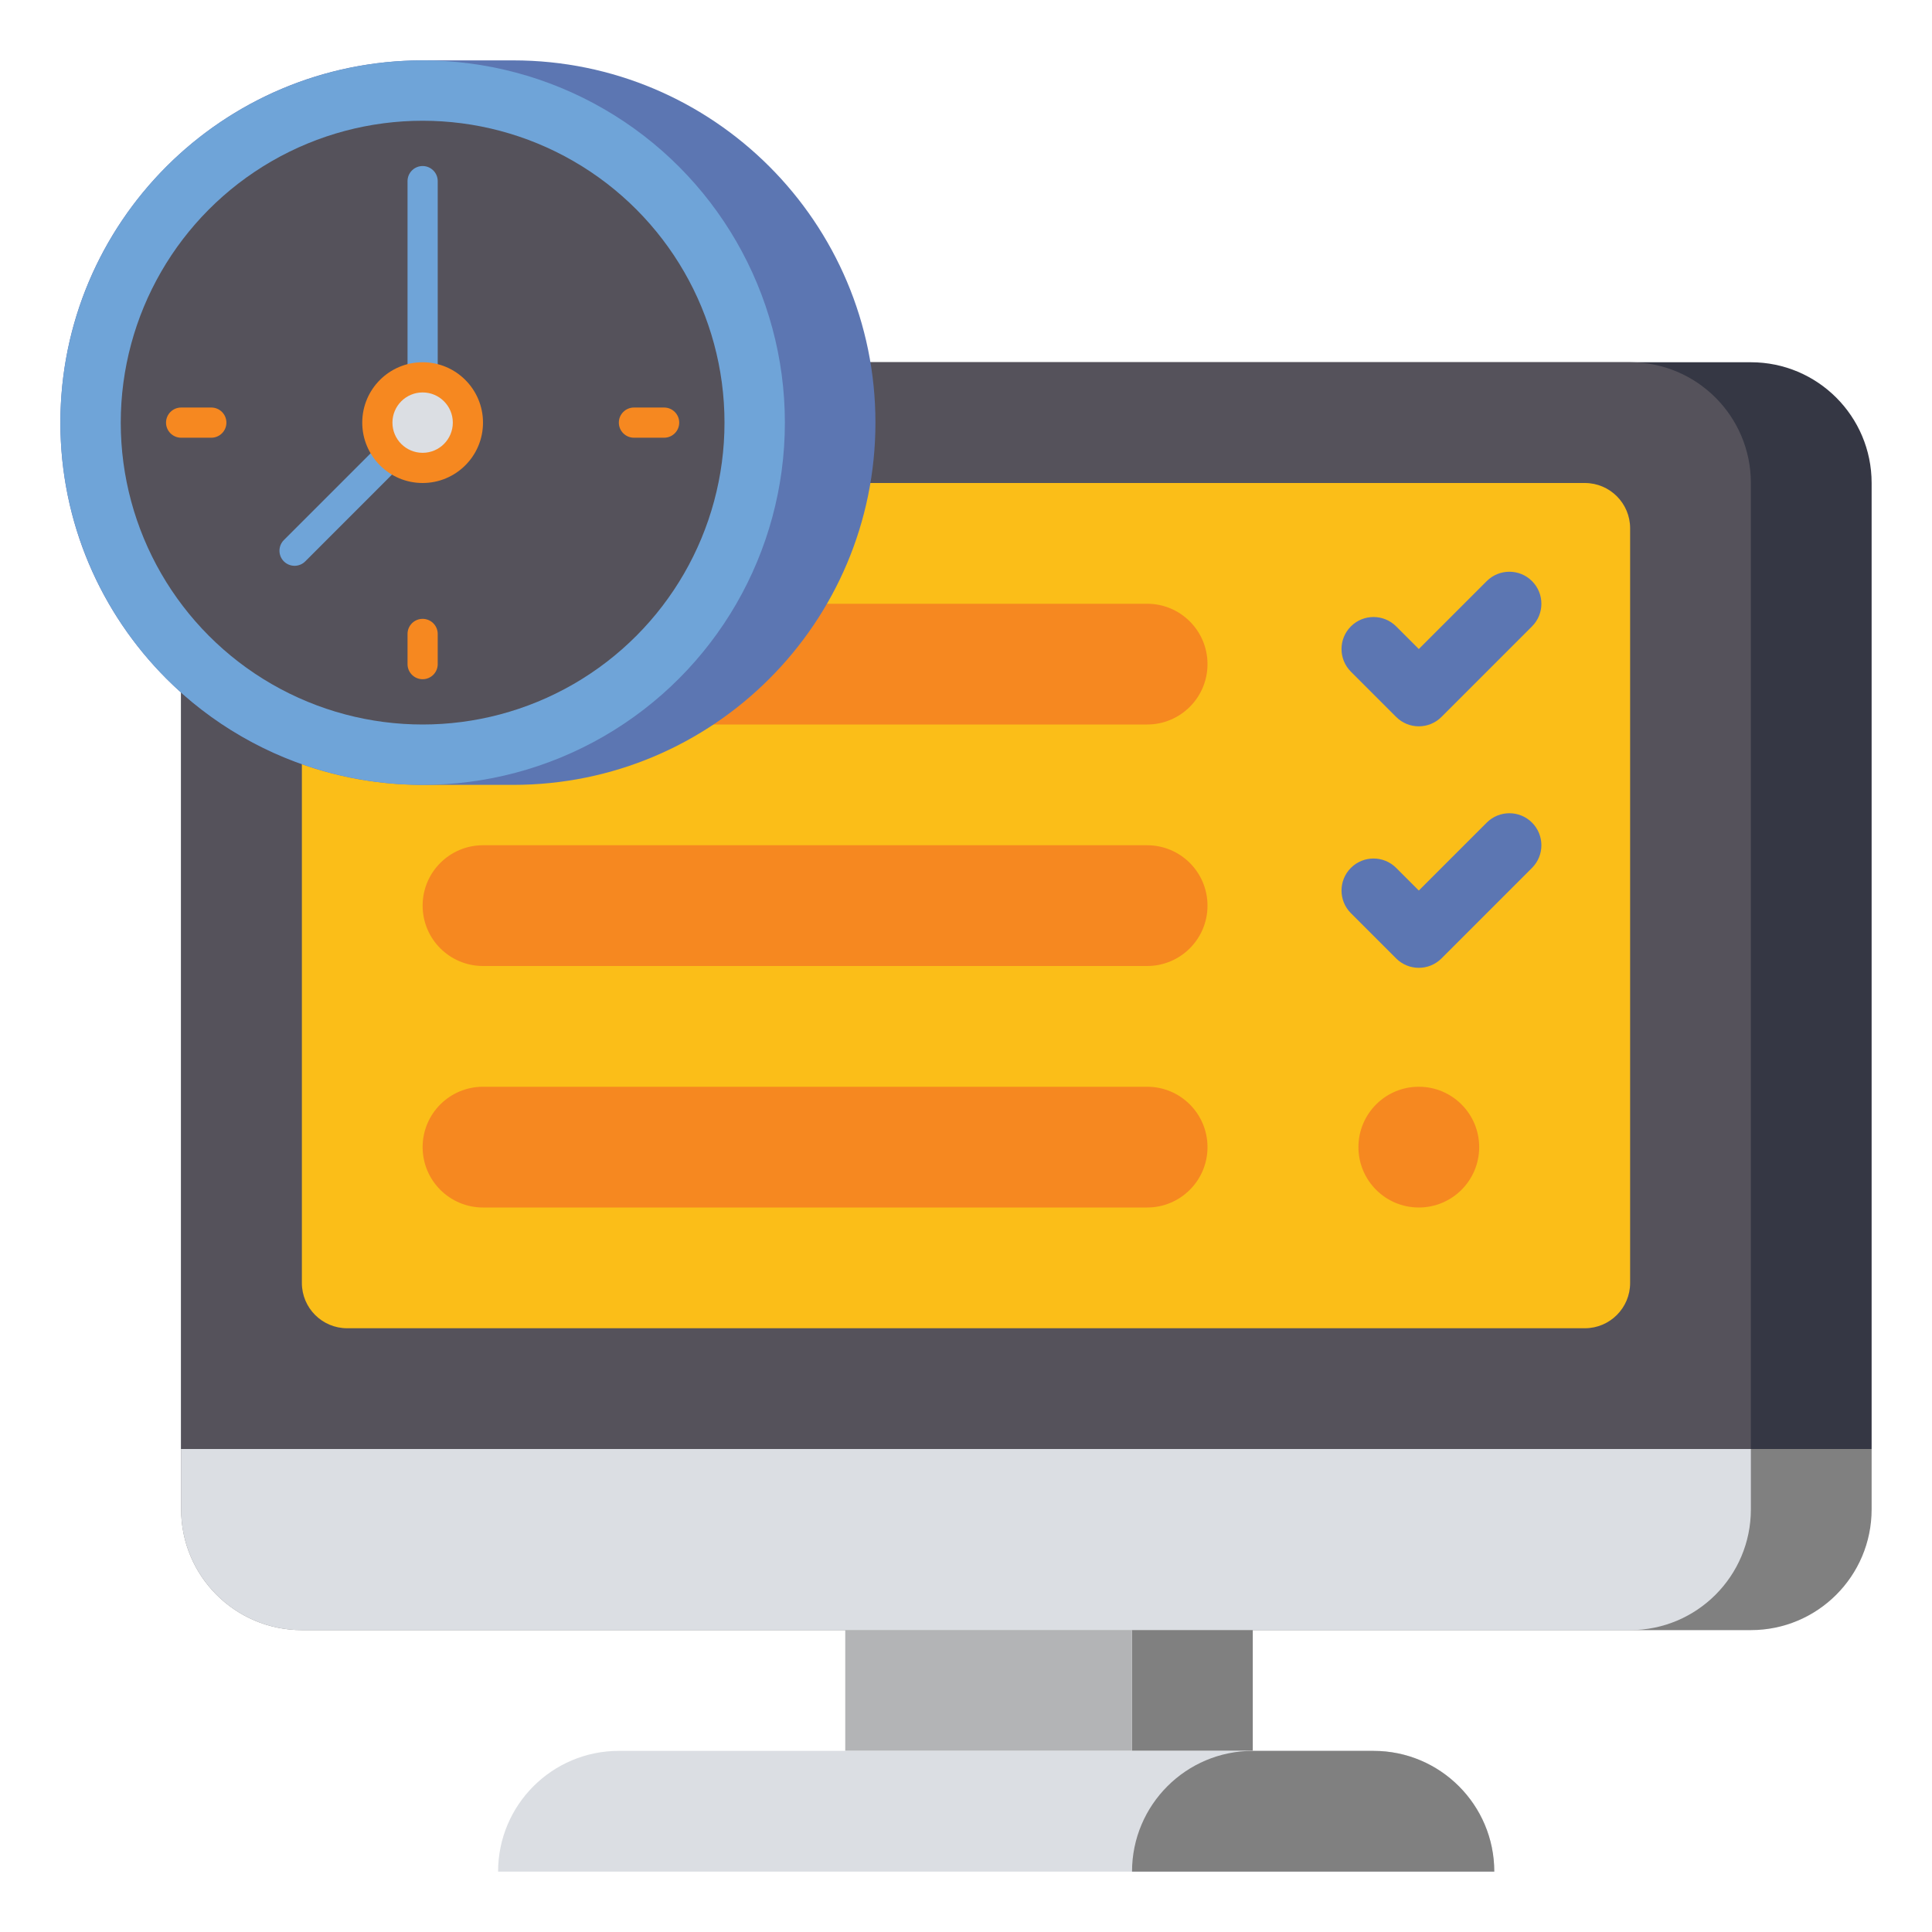 <svg id="Layer_1" enable-background="new 0 0 64 64" height="512" viewBox="0 0 64 64" width="512" xmlns="http://www.w3.org/2000/svg"><g><g><path d="m62 48h-56v-32c0-2.209 1.791-4 4-4h48c2.209 0 4 1.791 4 4z" fill="#353744"/></g><g><path d="m62 48h-56v2c0 2.209 1.791 4 4 4h48c2.209 0 4-1.791 4-4z" fill="#808080"/></g><g><path d="m58 48h-52v-32c0-2.209 1.791-4 4-4h44c2.209 0 4 1.791 4 4z" fill="#55525b"/></g><g><path d="m58 48h-52v2c0 2.209 1.791 4 4 4h44c2.209 0 4-1.791 4-4z" fill="#dbdee3"/></g><g><path d="m52.5 16h-41c-.828 0-1.5.672-1.5 1.5v25c0 .828.672 1.5 1.5 1.5h41c.828 0 1.5-.672 1.5-1.5v-25c0-.828-.672-1.5-1.5-1.5z" fill="#fbbe18"/></g><g><path d="m16 24h22c1.105 0 2-.895 2-2 0-1.105-.895-2-2-2h-22c-1.105 0-2 .895-2 2 0 1.105.895 2 2 2z" fill="#f68820"/></g><g><path d="m16 32h22c1.105 0 2-.895 2-2 0-1.105-.895-2-2-2h-22c-1.105 0-2 .895-2 2 0 1.105.895 2 2 2z" fill="#f68820"/></g><g><path d="m16 40h22c1.105 0 2-.895 2-2 0-1.105-.895-2-2-2h-22c-1.105 0-2 .895-2 2 0 1.105.895 2 2 2z" fill="#f68820"/></g><g><path d="m37.5 54h4v4h-4z" fill="#808080" transform="matrix(-1 0 0 -1 79 112)"/></g><g><path d="m28 54h9.5v4h-9.5z" fill="#b3b4b6"/></g><g><path d="m45.5 58h-25c-2.209 0-4 1.791-4 4h33c0-2.209-1.791-4-4-4z" fill="#dbdee3"/></g><g><path d="m45.5 58h-4c-2.209 0-4 1.791-4 4h12c0-2.209-1.791-4-4-4z" fill="#808080"/></g><g><path d="m17 2h-3c-6.627 0-12 5.373-12 12s5.373 12 12 12h3c6.627 0 12-5.373 12-12s-5.373-12-12-12z" fill="#5c76b2"/></g><g><circle cx="14" cy="14" fill="#6fa4d8" r="12"/></g><g><circle cx="14" cy="14" fill="#55525b" r="10"/></g><g><path d="m14 14.5c-.276 0-.5-.224-.5-.5v-8c0-.276.224-.5.5-.5s.5.224.5.5v8c0 .276-.224.5-.5.5z" fill="#6fa4d8"/></g><g><path d="m9.758 18.743c-.128 0-.256-.049-.354-.146-.195-.195-.195-.512 0-.707l4.242-4.243c.195-.195.512-.195.707 0s.195.512 0 .707l-4.242 4.243c-.097.097-.225.146-.353.146z" fill="#6fa4d8"/></g><g><circle cx="14" cy="14" fill="#f68820" r="2"/></g><g><circle cx="14" cy="14" fill="#dbdee3" r="1"/></g><g><path d="m7 14.5h-1c-.276 0-.5-.224-.5-.5s.224-.5.5-.5h1c.276 0 .5.224.5.5s-.224.5-.5.5z" fill="#f68820"/></g><g><path d="m14 22.5c-.276 0-.5-.224-.5-.5v-1c0-.276.224-.5.5-.5s.5.224.5.5v1c0 .276-.224.5-.5.5z" fill="#f68820"/></g><g><path d="m22 14.5h-1c-.276 0-.5-.224-.5-.5s.224-.5.5-.5h1c.276 0 .5.224.5.5s-.224.5-.5.5z" fill="#f68820"/></g><g><path d="m47 40c-1.105 0-2-.895-2-2 0-1.105.895-2 2-2 1.105 0 2 .895 2 2 0 1.105-.895 2-2 2z" fill="#f68820"/></g><g><path d="m46.25 20.75.75.75 2.25-2.25c.414-.414 1.086-.414 1.5 0 .414.414.414 1.086 0 1.5l-3 3c-.414.414-1.086.414-1.5 0l-1.5-1.5c-.414-.414-.414-1.086 0-1.5.414-.414 1.086-.414 1.5 0z" fill="#5c76b2"/></g><g><path d="m46.25 28.75.75.75 2.25-2.25c.414-.414 1.086-.414 1.5 0 .414.414.414 1.086 0 1.5l-3 3c-.414.414-1.086.414-1.5 0l-1.5-1.5c-.414-.414-.414-1.086 0-1.5.414-.414 1.086-.414 1.5 0z" fill="#5c76b2"/></g></g></svg>